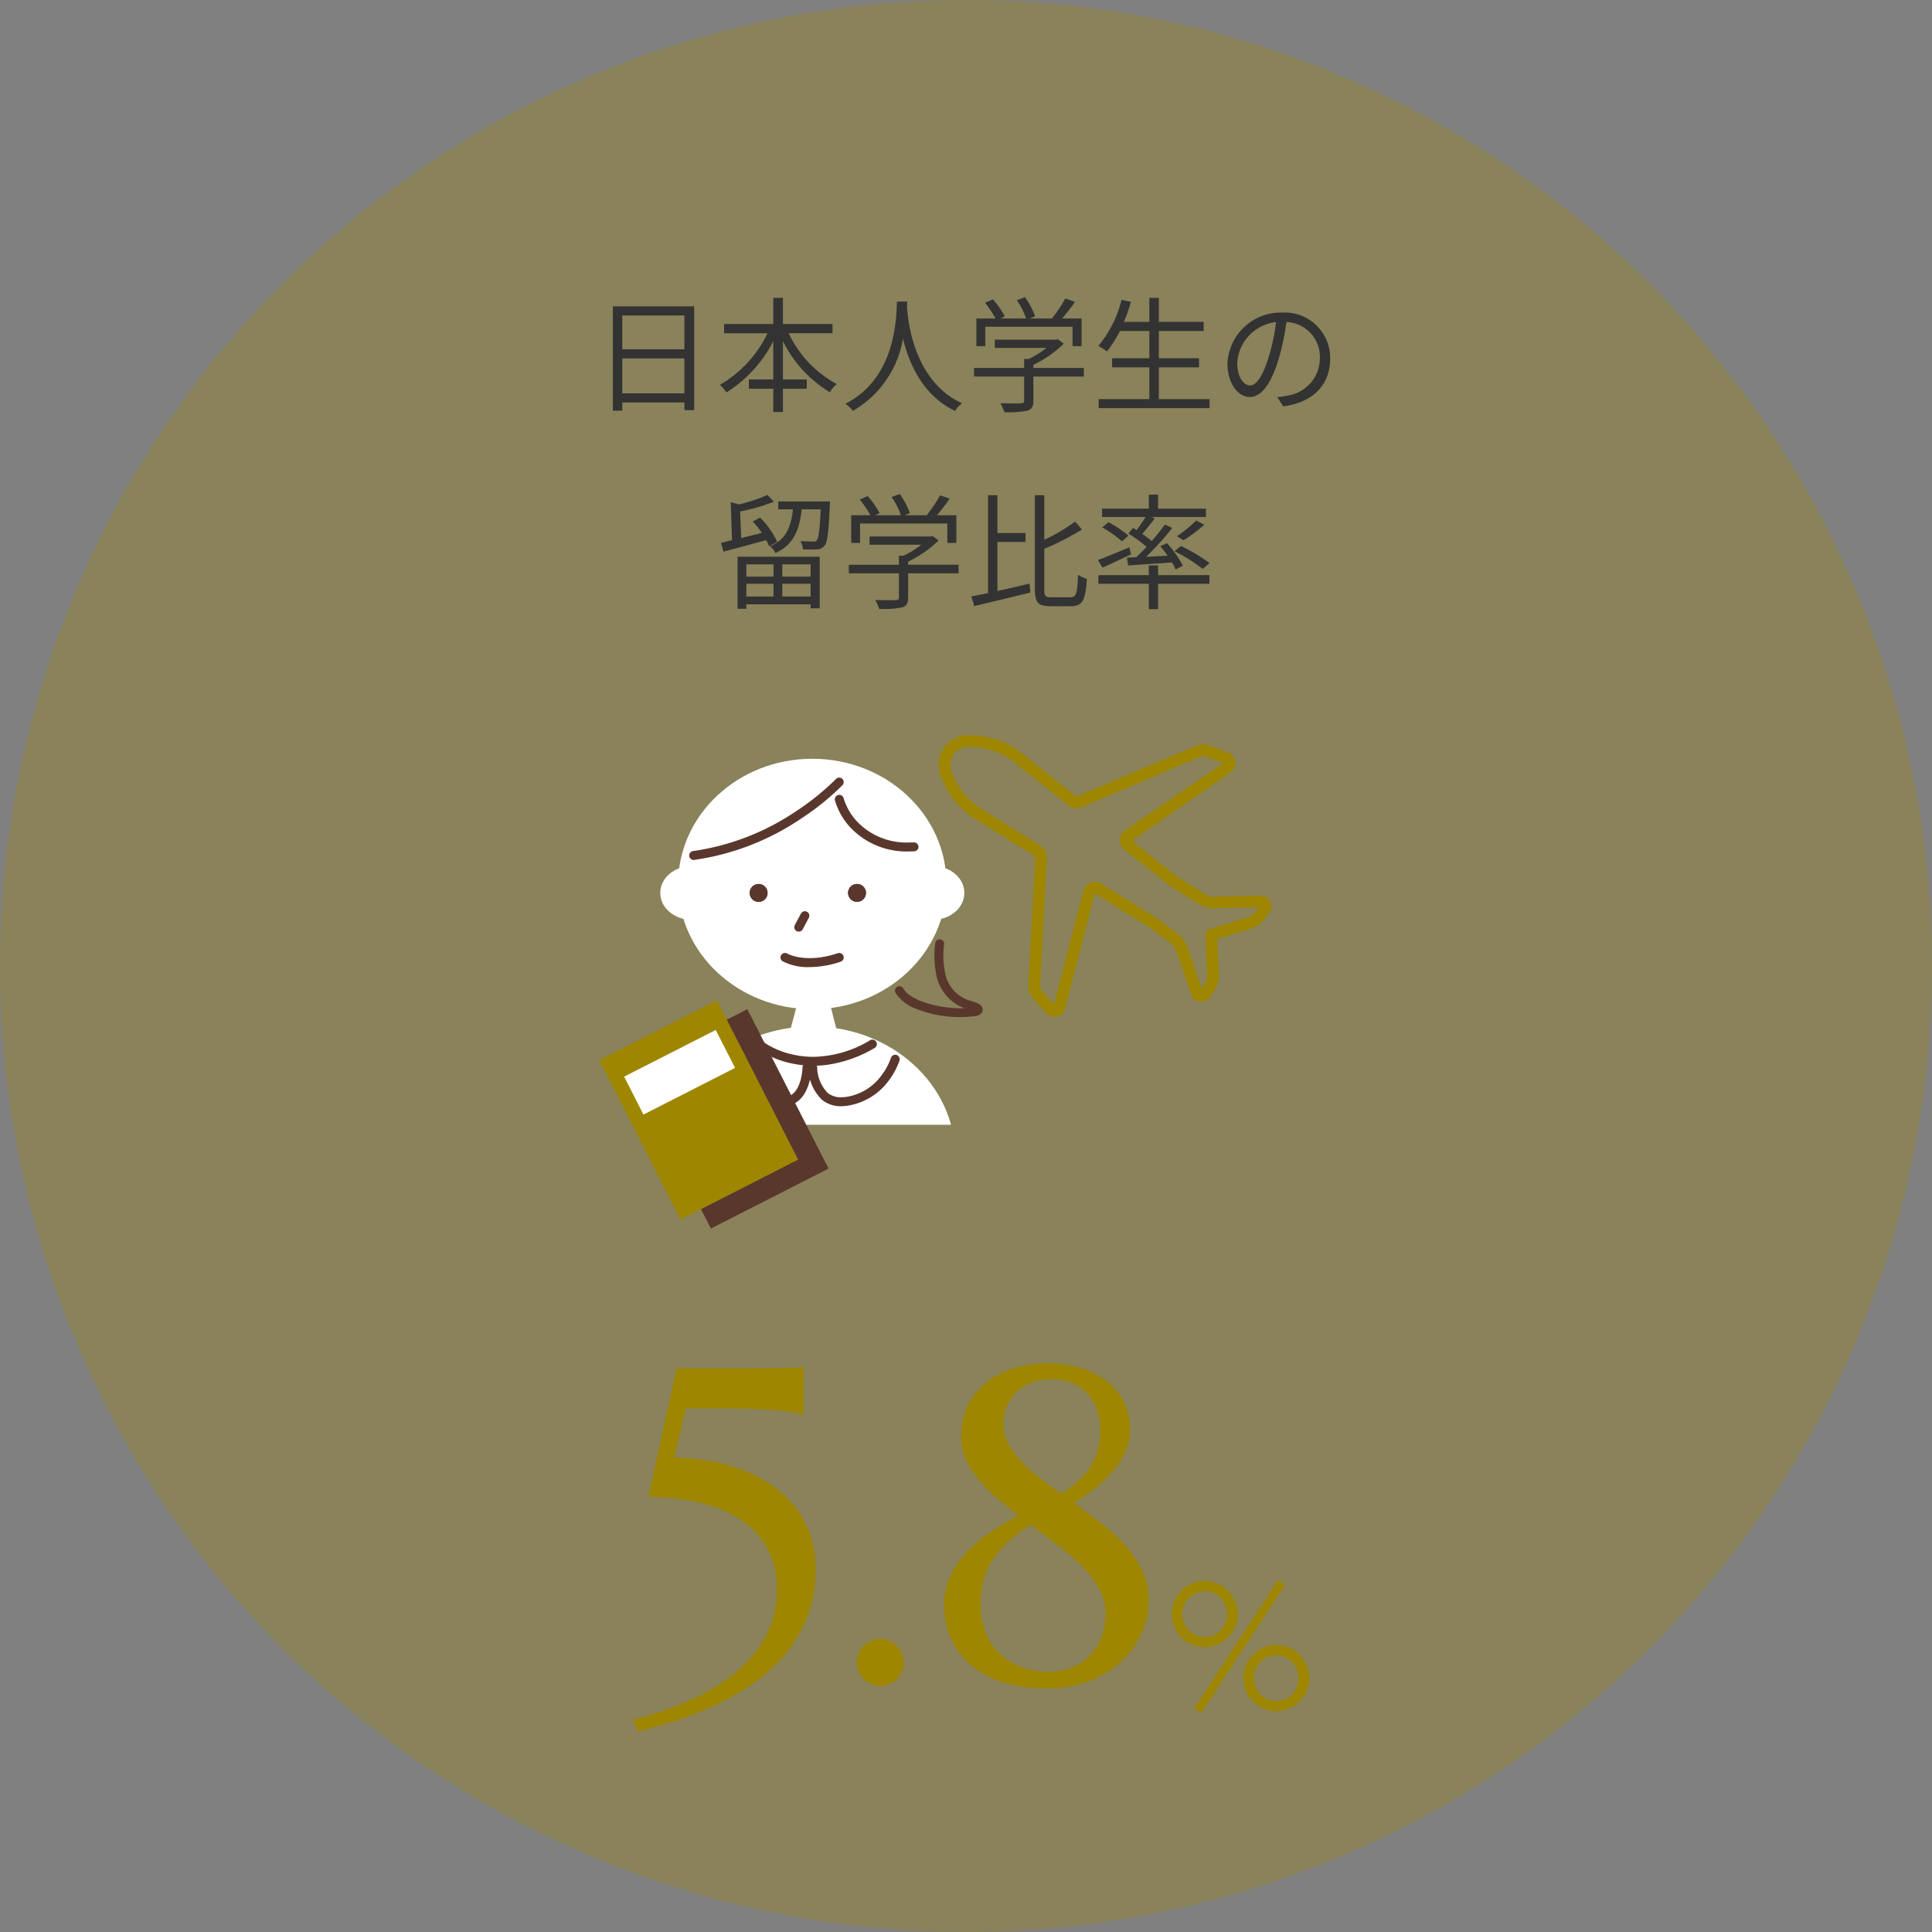 <svg xmlns="http://www.w3.org/2000/svg" xmlns:xlink="http://www.w3.org/1999/xlink" width="216" height="216" viewBox="0 0 216 216"><rect x="0" y="0" width="216" height="216" fill="#808080" stroke="none"/><defs><style>.a,.e{fill:#fff;}.a{stroke:#707070;}.b,.d{fill:#9f8600;}.b{opacity:0.3;}.c{fill:#333;}.f{fill:#5a372d;}.g{clip-path:url(#a);}</style><clipPath id="a"><rect class="a" width="34" height="11" transform="translate(590 1139)"/></clipPath></defs><g transform="translate(-12842 24285)"><path class="b" d="M108,0A108,108,0,1,1,0,108,108,108,0,0,1,108,0Z" transform="translate(12842 -24285)"/><path class="c" d="M-38.43-1.022V-4.928h6.944v3.906Zm6.944-8.708v3.78H-38.43V-9.73Zm-7.994-1.022V.91h1.05V0h6.944V.854h1.092V-10.752Zm24.556,3.01V-8.778h-5.544V-11.7h-1.078v2.926h-5.5v1.036h4.858a13.361,13.361,0,0,1-5.334,5.768,4.2,4.2,0,0,1,.742.84A14.581,14.581,0,0,0-21.546-6.86v4.284h-2.73V-1.54h2.73v2.6h1.078v-2.6h2.66V-2.576h-2.66V-6.86a13.806,13.806,0,0,0,5.25,5.712,3.694,3.694,0,0,1,.77-.91,12.548,12.548,0,0,1-5.376-5.684Zm7.21-3.542c-.1,1.848-.1,8.526-5.768,11.424a3.543,3.543,0,0,1,.84.8,11.594,11.594,0,0,0,5.6-8.092C-6.37-4.354-4.83-.77-1.218.938A3.138,3.138,0,0,1-.448.084C-5.712-2.324-6.468-8.792-6.594-10.64c.014-.238.014-.462.028-.644ZM2.156-8.47h9.758V-6.3h1.008V-9.394h-2.17c.476-.56.994-1.232,1.428-1.862L11.1-11.62A15.131,15.131,0,0,1,9.6-9.394H7.126l.6-.238a8.633,8.633,0,0,0-1.134-2.142l-.91.336A8.275,8.275,0,0,1,6.72-9.394H3.864l.476-.238A9.379,9.379,0,0,0,3-11.536l-.868.392A11.606,11.606,0,0,1,3.3-9.394H1.162V-6.3h.994ZM13.174-3.864H7.532v-.35a12.5,12.5,0,0,0,3.4-2.366l-.672-.5-.21.056H3.22V-6.1H9A11.723,11.723,0,0,1,7.028-4.872H6.5v1.008H.9V-2.9H6.5V-.2c0,.21-.07.28-.364.294C5.866.112,4.914.112,3.85.084a4.463,4.463,0,0,1,.434.994A10.413,10.413,0,0,0,6.86.91c.5-.154.672-.462.672-1.078V-2.9h5.642ZM21.56-.378V-3.934h4.494V-4.942H21.56V-7.994h5.012V-9.016H21.56V-11.7H20.5v2.688H17.654a19.216,19.216,0,0,0,.784-2.24l-1.05-.224A12.763,12.763,0,0,1,14.8-6.328a6.971,6.971,0,0,1,.952.616,12.561,12.561,0,0,0,1.456-2.282H20.5v3.052H16.338v1.008H20.5V-.378h-5.67V.63h12.4V-.378ZM40.712-4.9a5.073,5.073,0,0,0-5.362-5.152,5.967,5.967,0,0,0-6.118,5.7c0,2.31,1.246,3.738,2.492,3.738,1.3,0,2.408-1.47,3.262-4.354A27.54,27.54,0,0,0,35.826-9a3.9,3.9,0,0,1,3.738,4.06A4.228,4.228,0,0,1,36.008-.784,10.575,10.575,0,0,1,34.8-.6L35.462.434C38.78,0,40.712-1.96,40.712-4.9Zm-10.388.448a4.883,4.883,0,0,1,4.34-4.536,22.874,22.874,0,0,1-.784,3.78c-.714,2.366-1.456,3.3-2.114,3.3C31.136-1.9,30.324-2.688,30.324-4.452ZM-21.1,15.6a9.478,9.478,0,0,0-1.918-2.73l-.826.434A10.434,10.434,0,0,1-22.82,14.58c-.8.2-1.582.392-2.31.574l-.126-2.968a22.319,22.319,0,0,0,3.78-1.092l-.714-.756A18.647,18.647,0,0,1-25.4,11.4l-.9-.252.14,4.242c-.448.112-.868.21-1.232.294l.28.994c1.316-.35,3.08-.826,4.774-1.288a4.2,4.2,0,0,1,.322.686Zm-.42,2.492v1.372h-3.038V18.094Zm4.144,1.372h-3.164V18.094h3.164Zm-3.164,2.226V20.264h3.164v1.428Zm-4.018,0V20.264h3.038v1.428Zm-.98,1.372h.98v-.5h7.182v.448h1.022V17.24h-9.184Zm4.55-12v.882h1.638c-.2,1.876-.714,3.346-2.548,4.144a2.309,2.309,0,0,1,.6.742c2.072-.952,2.688-2.66,2.926-4.886h2.128c-.112,2.338-.238,3.234-.434,3.458-.112.14-.238.154-.448.14s-.784,0-1.386-.056a2.438,2.438,0,0,1,.28.924,15.055,15.055,0,0,0,1.568.014,1.136,1.136,0,0,0,.826-.392c.35-.392.476-1.5.616-4.536.014-.154.014-.434.014-.434Zm9.142,2.464h9.758V15.7h1.008V12.606h-2.17c.476-.56.994-1.232,1.428-1.862L-2.9,10.38a15.131,15.131,0,0,1-1.5,2.226H-6.874l.6-.238a8.633,8.633,0,0,0-1.134-2.142l-.91.336A8.275,8.275,0,0,1-7.28,12.606h-2.856l.476-.238A9.379,9.379,0,0,0-11,10.464l-.868.392a11.606,11.606,0,0,1,1.176,1.75h-2.142V15.7h.994ZM-.826,18.136H-6.468v-.35a12.5,12.5,0,0,0,3.4-2.366l-.672-.5-.21.056H-10.78V15.9H-5a11.723,11.723,0,0,1-1.974,1.232H-7.5v1.008h-5.6V19.1h5.6v2.7c0,.21-.07.28-.364.294-.266.014-1.218.014-2.282-.014a4.463,4.463,0,0,1,.434.994A10.413,10.413,0,0,0-7.14,22.91c.5-.154.672-.462.672-1.078V19.1H-.826Zm4.34-2.548H6.65v-.994H3.514V10.366H2.464V21.3c-.686.154-1.33.28-1.876.378l.336,1.078C2.646,22.35,5,21.79,7.2,21.244l-.1-.994c-1.19.28-2.436.574-3.584.826Zm6.02,6.188c-.672,0-.784-.14-.784-.91V16.358A29.6,29.6,0,0,0,12.964,14.2l-.77-.882A19.627,19.627,0,0,1,8.75,15.35V10.366H7.7V20.852c0,1.512.364,1.918,1.722,1.918H11.76c1.33,0,1.61-.784,1.75-3.066a2.81,2.81,0,0,1-.98-.448c-.084,2.016-.182,2.52-.826,2.52Zm17.7-3.822a20.9,20.9,0,0,0-3.192-1.918l-.728.588a18.62,18.62,0,0,1,3.15,1.988Zm-1.5-4.76a15.94,15.94,0,0,1-2.156,1.764l.742.448a17.876,17.876,0,0,0,2.324-1.736Zm-7.056.826-.518.616a19.545,19.545,0,0,1,2.03,1.5c-.392.42-.784.812-1.148,1.162-.378.014-.742.028-1.05.042l.14.882c1.344-.1,3.122-.21,4.9-.336a7.109,7.109,0,0,1,.406.784l.8-.42a11.37,11.37,0,0,0-1.764-2.52l-.756.336a13.325,13.325,0,0,1,.826,1.064l-2.408.126a34.743,34.743,0,0,0,2.926-3.22l-.826-.392a23.419,23.419,0,0,1-1.47,1.848c-.294-.252-.672-.532-1.064-.812a20.417,20.417,0,0,0,1.4-1.736l-.364-.14h6.09v-.938H21.476V10.3H20.44v1.568H15.218V12.8h4.858a14.528,14.528,0,0,1-1.008,1.47Zm-.518.868a12.051,12.051,0,0,0-2.226-1.5l-.7.574a12.959,12.959,0,0,1,2.2,1.554Zm.1,1.3c-1.3.546-2.618,1.106-3.514,1.428l.518.84c.938-.406,2.086-.966,3.192-1.484Zm3.22,2.03H20.44V19.3H14.8v.966H20.44v2.842h1.036V20.264h5.74V19.3h-5.74Z" transform="translate(12950 -24240)"/><path class="d" d="M2.178-10.518a2.492,2.492,0,0,0,.2.986,2.611,2.611,0,0,0,.532.806,2.494,2.494,0,0,0,.791.547,2.406,2.406,0,0,0,.981.2,2.43,2.43,0,0,0,.991-.2,2.494,2.494,0,0,0,.791-.547,2.541,2.541,0,0,0,.527-.806,2.548,2.548,0,0,0,.19-.986,2.647,2.647,0,0,0-.19-1.006,2.571,2.571,0,0,0-.527-.82,2.456,2.456,0,0,0-.791-.552,2.43,2.43,0,0,0-.991-.2,2.406,2.406,0,0,0-.981.2,2.456,2.456,0,0,0-.791.552,2.641,2.641,0,0,0-.532.82A2.589,2.589,0,0,0,2.178-10.518ZM1-10.537a3.561,3.561,0,0,1,.293-1.436,3.818,3.818,0,0,1,.791-1.177,3.732,3.732,0,0,1,1.167-.8,3.527,3.527,0,0,1,1.431-.293,3.561,3.561,0,0,1,1.436.293,3.776,3.776,0,0,1,1.177.8,3.776,3.776,0,0,1,.8,1.177,3.561,3.561,0,0,1,.293,1.436,3.527,3.527,0,0,1-.293,1.431,3.732,3.732,0,0,1-.8,1.167,3.818,3.818,0,0,1-1.177.791,3.561,3.561,0,0,1-1.436.293,3.527,3.527,0,0,1-1.431-.293A3.774,3.774,0,0,1,2.08-7.939a3.774,3.774,0,0,1-.791-1.167A3.527,3.527,0,0,1,1-10.537Zm11.9-3.818.8.518L4.3.518,3.5,0Zm-2.725,11a2.492,2.492,0,0,0,.2.986,2.611,2.611,0,0,0,.532.806,2.494,2.494,0,0,0,.791.547,2.406,2.406,0,0,0,.981.2,2.43,2.43,0,0,0,.991-.2,2.494,2.494,0,0,0,.791-.547,2.541,2.541,0,0,0,.527-.806,2.548,2.548,0,0,0,.19-.986,2.621,2.621,0,0,0-.19-1,2.571,2.571,0,0,0-.527-.82,2.522,2.522,0,0,0-.791-.557,2.38,2.38,0,0,0-.991-.205,2.357,2.357,0,0,0-.981.205,2.522,2.522,0,0,0-.791.557,2.641,2.641,0,0,0-.532.82A2.564,2.564,0,0,0,10.176-3.359ZM9-3.379A3.561,3.561,0,0,1,9.3-4.814a3.818,3.818,0,0,1,.791-1.177,3.732,3.732,0,0,1,1.167-.8,3.5,3.5,0,0,1,1.421-.293,3.561,3.561,0,0,1,1.436.293,3.776,3.776,0,0,1,1.177.8,3.776,3.776,0,0,1,.8,1.177,3.561,3.561,0,0,1,.293,1.436,3.527,3.527,0,0,1-.293,1.431,3.732,3.732,0,0,1-.8,1.167A3.818,3.818,0,0,1,14.111.01,3.561,3.561,0,0,1,12.676.3,3.5,3.5,0,0,1,11.255.01a3.774,3.774,0,0,1-1.167-.791A3.774,3.774,0,0,1,9.3-1.948,3.527,3.527,0,0,1,9-3.379Z" transform="translate(12972 -24094)"/><path class="d" d="M.757,4.248a38.76,38.76,0,0,0,6.458-2.2A21.78,21.78,0,0,0,12.3-1.062a13.368,13.368,0,0,0,3.345-4.089,10.87,10.87,0,0,0,1.2-5.1,9.357,9.357,0,0,0-1.123-4.736,9.213,9.213,0,0,0-3.064-3.2A14.052,14.052,0,0,0,8.093-20.02a27.773,27.773,0,0,0-5.6-.635L5.64-35.01H10.3q2.075,0,3.625-.012t2.673-.024q1.123-.012,1.88-.037t1.27-.073h.1v5.3h-.1a11.232,11.232,0,0,0-1.27-.269q-.757-.122-1.88-.22t-2.673-.146q-1.55-.049-3.625-.049H6.689L5.4-25.049A27.136,27.136,0,0,1,9.3-24.67a19.52,19.52,0,0,1,3.687,1,16.025,16.025,0,0,1,3.259,1.685,11.579,11.579,0,0,1,2.6,2.393,10.717,10.717,0,0,1,1.721,3.149,11.823,11.823,0,0,1,.623,3.943,14.326,14.326,0,0,1-.854,5.078,14.941,14.941,0,0,1-2.319,4.1A17.519,17.519,0,0,1,14.6-.073a27.738,27.738,0,0,1-4.163,2.49A37.581,37.581,0,0,1,5.884,4.272q-2.344.781-4.59,1.318Zm25.024-6.4a2.508,2.508,0,0,1,.208-1.013,2.67,2.67,0,0,1,.562-.83,2.67,2.67,0,0,1,.83-.562,2.508,2.508,0,0,1,1.013-.208,2.568,2.568,0,0,1,1.038.208,2.67,2.67,0,0,1,.83.562,2.67,2.67,0,0,1,.562.83,2.508,2.508,0,0,1,.208,1.013,2.552,2.552,0,0,1-.757,1.88,2.552,2.552,0,0,1-1.88.757A2.508,2.508,0,0,1,27.38.281a2.67,2.67,0,0,1-.83-.562,2.67,2.67,0,0,1-.562-.83A2.568,2.568,0,0,1,25.781-2.148Zm30.566-26a5.857,5.857,0,0,1-.525,2.466,9.215,9.215,0,0,1-1.392,2.161,14.317,14.317,0,0,1-1.99,1.9A28.379,28.379,0,0,1,50.1-19.946q1.563,1.1,3.064,2.283a21.286,21.286,0,0,1,2.673,2.49,12.115,12.115,0,0,1,1.892,2.783,7.172,7.172,0,0,1,.72,3.186,9.233,9.233,0,0,1-.781,3.723A9.706,9.706,0,0,1,55.42-2.295,10.9,10.9,0,0,1,51.831-.073,13.2,13.2,0,0,1,47,.757a15.3,15.3,0,0,1-5.188-.781,10.161,10.161,0,0,1-3.552-2.087,8.188,8.188,0,0,1-2.051-2.966A9.183,9.183,0,0,1,35.547-8.5a7.619,7.619,0,0,1,.623-3.1,10.06,10.06,0,0,1,1.721-2.649,14.865,14.865,0,0,1,2.625-2.295,31.7,31.7,0,0,1,3.333-2.014q-1.27-.977-2.429-1.978a16.836,16.836,0,0,1-2.039-2.075,10.121,10.121,0,0,1-1.4-2.234,5.882,5.882,0,0,1-.525-2.454,7.669,7.669,0,0,1,.9-3.87,7.878,7.878,0,0,1,2.307-2.563,9.484,9.484,0,0,1,3.076-1.428,12.626,12.626,0,0,1,3.21-.439,13.37,13.37,0,0,1,3.687.488,9.2,9.2,0,0,1,2.979,1.428,6.817,6.817,0,0,1,2,2.332A6.765,6.765,0,0,1,56.348-28.149ZM53.589-7.69a5.468,5.468,0,0,0-.732-2.734,11.8,11.8,0,0,0-1.9-2.478,24.776,24.776,0,0,0-2.673-2.319q-1.5-1.135-3.04-2.283A17.072,17.072,0,0,0,42.5-15.417,10.145,10.145,0,0,0,40.8-13.306,7.577,7.577,0,0,0,39.9-11.06a11.754,11.754,0,0,0-.256,2.515,8.031,8.031,0,0,0,.562,3.076,6.756,6.756,0,0,0,1.563,2.332,6.971,6.971,0,0,0,2.368,1.489,8.545,8.545,0,0,0,2.954.549,7.113,7.113,0,0,0,2.466-.378A5.838,5.838,0,0,0,51.636-2.71a5.865,5.865,0,0,0,1.428-2.075A7.436,7.436,0,0,0,53.589-7.69Zm-11.4-21.021a4.39,4.39,0,0,0,.525,2.087,9.062,9.062,0,0,0,1.4,1.929,17.819,17.819,0,0,0,2.051,1.855q1.172.916,2.466,1.843a12.908,12.908,0,0,0,1.807-1.318,8.053,8.053,0,0,0,1.379-1.562,6.825,6.825,0,0,0,.879-1.892A8.068,8.068,0,0,0,53-28.052a6.474,6.474,0,0,0-.525-2.771,5,5,0,0,0-1.331-1.77,4.81,4.81,0,0,0-1.77-.928,6.87,6.87,0,0,0-1.843-.269,6.324,6.324,0,0,0-1.99.317,5.028,5.028,0,0,0-1.709.952,4.7,4.7,0,0,0-1.2,1.587A5.132,5.132,0,0,0,42.188-28.711Z" transform="translate(12912 -24097)"/><path class="d" d="M35.577,14.069l-.539,2.113a1.968,1.968,0,0,1-.859,1.195L21.954,25a.1.1,0,0,0-.031.087l.412,7.564a9.313,9.313,0,0,1-1.948,6.482,3.413,3.413,0,0,1-2.5,1.233h-.1a3.445,3.445,0,0,1-2.566-1.314,9.362,9.362,0,0,1-1.852-6.628l.435-7.268a.106.106,0,0,0-.031-.088l-12.333-7.7a1.969,1.969,0,0,1-.86-1.195L.043,14.069a1.322,1.322,0,0,1,.233-1.147,1.232,1.232,0,0,1,1.4-.406l12.61,4.657.389-6.432-.2-3.671a1.881,1.881,0,0,0-.358-1.009l-3.071-4.2a1.174,1.174,0,0,1-.1-1.229A1.151,1.151,0,0,1,11.968,0h.877a3,3,0,0,1,1.826.627l3.138,2.427L20.948.627A3,3,0,0,1,22.774,0h.878A1.151,1.151,0,0,1,24.68.634a1.176,1.176,0,0,1-.1,1.229L21.536,6.027a1.868,1.868,0,0,0-.36,1.068L21.1,10.039l.4,7.149,12.445-4.671a1.208,1.208,0,0,1,.427-.078,1.224,1.224,0,0,1,.97.484,1.325,1.325,0,0,1,.234,1.147M21.965,18.423a1.311,1.311,0,0,1-.457.084,1.367,1.367,0,0,1-1.336-1.318l-.387-7.13.073-3a3.184,3.184,0,0,1,.614-1.816L23.344,1.32h-.57a1.675,1.675,0,0,0-1.019.35L18.239,4.39a.817.817,0,0,1-.456.138.66.66,0,0,1-.4-.138L13.864,1.67a1.673,1.673,0,0,0-1.019-.35h-.57l2.9,3.963A3.205,3.205,0,0,1,15.785,7l.2,3.746L15.6,17.252a1.372,1.372,0,0,1-1.793,1.228L1.335,13.8l.524,2.057a.666.666,0,0,0,.281.4l12.334,7.7a1.41,1.41,0,0,1,.648,1.285l-.438,7.316a8.167,8.167,0,0,0,1.536,5.638,2.142,2.142,0,0,0,1.575.859h.082a2.1,2.1,0,0,0,1.53-.8,8.126,8.126,0,0,0,1.611-5.5l-.413-7.587a1.411,1.411,0,0,1,.649-1.278l12.224-7.628a.671.671,0,0,0,.281-.4l.522-2.056Z" transform="matrix(-0.574, 0.819, -0.819, -0.574, 12990.817, -24192.844)"/><g transform="translate(12058.816 -25309.17)"><ellipse class="e" cx="15" cy="14" rx="15" ry="14" transform="translate(859 1109)"/><circle class="c" cx="1" cy="1" r="1" transform="translate(867 1123)"/><path class="f" d="M1,0A1,1,0,1,1,0,1,1,1,0,0,1,1,0Z" transform="translate(867 1123)"/><circle class="c" cx="1" cy="1" r="1" transform="translate(878 1123)"/><path class="f" d="M1,0A1,1,0,1,1,0,1,1,1,0,0,1,1,0Z" transform="translate(878 1123)"/><path class="f" d="M12892.7-22431.707a6.125,6.125,0,0,1-3.013-.652.5.5,0,0,1-.169-.687.5.5,0,0,1,.685-.17c.037.021,2.055,1.154,5.65-.045a.5.5,0,0,1,.633.316.5.5,0,0,1-.316.633A10.962,10.962,0,0,1,12892.7-22431.707Z" transform="translate(-12019 23564)"/><path class="f" d="M12879.741-22443.686a.5.5,0,0,1-.5-.437.5.5,0,0,1,.435-.559,27.477,27.477,0,0,0,11.52-4.461,28.2,28.2,0,0,0,4.452-3.594.5.5,0,0,1,.707-.02.5.5,0,0,1,.02.707,28.65,28.65,0,0,1-4.6,3.723,28.476,28.476,0,0,1-11.974,4.637C12879.783-22443.687,12879.763-22443.686,12879.741-22443.686Z" transform="translate(-12019 23564)"/><path class="f" d="M12903.934-22444.643a8.632,8.632,0,0,1-6.74-2.74,7.592,7.592,0,0,1-1.663-2.961.5.5,0,0,1,.367-.605.494.494,0,0,1,.118-.014.5.5,0,0,1,.485.381h0a6.728,6.728,0,0,0,1.469,2.566,7.647,7.647,0,0,0,5.952,2.373c.142,0,.284,0,.429-.008h.018a.5.5,0,0,1,.5.482.5.5,0,0,1-.482.518C12904.232-22444.645,12904.081-22444.643,12903.934-22444.643Z" transform="translate(-12019 23564)"/><ellipse class="e" cx="3.5" cy="3" rx="3.5" ry="3" transform="translate(857 1121)"/><ellipse class="e" cx="3.5" cy="3" rx="3.5" ry="3" transform="translate(884 1121)"/><path class="e" d="M12621.921-22428.949h3.023l1.624,6.408h-6.362Z" transform="translate(-11749.273 23564.127)"/><g class="g" transform="translate(266.982 -0.08)"><ellipse class="e" cx="16" cy="14.5" rx="16" ry="14.5" transform="translate(591 1139)"/></g><path class="f" d="M12891.486-22436.326a.5.5,0,0,1-.234-.059.5.5,0,0,1-.207-.676l.682-1.281a.5.5,0,0,1,.676-.207.5.5,0,0,1,.207.676l-.682,1.281A.5.5,0,0,1,12891.486-22436.326Z" transform="translate(-12019 23564.654)"/><path class="f" d="M12908.4-22428.449a4.8,4.8,0,0,1-2.918-.781.5.5,0,0,1-.092-.7.5.5,0,0,1,.7-.092c.844.648,2.541.752,4.651.295a14.506,14.506,0,0,0,2.54-.8q-.114.006-.229.006a5.046,5.046,0,0,1-4.31-2.631,10.076,10.076,0,0,1-1.235-2.912.5.5,0,0,1,.38-.6.519.519,0,0,1,.108-.012.5.5,0,0,1,.488.391h0a9.16,9.16,0,0,0,1.115,2.611,4.05,4.05,0,0,0,3.456,2.148,4.169,4.169,0,0,0,.488-.029,5.861,5.861,0,0,1,.677-.047c.5,0,.854.111.99.451.087.217.092.553-.388.916A13.293,13.293,0,0,1,12908.4-22428.449Z" transform="translate(-19484.582 17096.725) rotate(22)"/><g transform="translate(-0.879 0.041)"><path class="f" d="M12894.422-22421.721a11.378,11.378,0,0,1-2.661-.314,10.006,10.006,0,0,1-3.764-1.721.5.5,0,0,1-.069-.705.5.5,0,0,1,.7-.068h0a9.218,9.218,0,0,0,3.411,1.533,10.385,10.385,0,0,0,2.4.279,12.61,12.61,0,0,0,6.346-1.859.506.506,0,0,1,.251-.066.5.5,0,0,1,.433.25.5.5,0,0,1-.182.684,14.376,14.376,0,0,1-5.322,1.887A11.793,11.793,0,0,1,12894.422-22421.721Z" transform="translate(-12019.436 23565)"/><path class="f" d="M12896.289-22417.545a3.3,3.3,0,0,1-2.146-.723,5.148,5.148,0,0,1-1.529-3.578.5.5,0,0,1,.493-.506h.007a.5.5,0,0,1,.5.494,4.2,4.2,0,0,0,1.165,2.818,2.336,2.336,0,0,0,1.521.492,4.167,4.167,0,0,0,.768-.076,5.985,5.985,0,0,0,3.754-2.395,7.081,7.081,0,0,0,1.036-1.926.5.5,0,0,1,.479-.354.548.548,0,0,1,.146.021.5.5,0,0,1,.332.623,7.974,7.974,0,0,1-1.169,2.2,7.052,7.052,0,0,1-4.392,2.809A5.3,5.3,0,0,1,12896.289-22417.545Z" transform="translate(-12018.188 23565.352)"/><path class="f" d="M12897.954-22417.74a3.813,3.813,0,0,1-.842-.1.5.5,0,0,1-.379-.6.5.5,0,0,1,.488-.391.528.528,0,0,1,.109.012,2.767,2.767,0,0,0,.62.074,1.661,1.661,0,0,0,1.068-.352c1.076-.85,1.118-2.939,1.118-2.961a.5.5,0,0,1,.5-.494h.006a.5.5,0,0,1,.494.506c0,.105-.045,2.584-1.5,3.732A2.647,2.647,0,0,1,12897.954-22417.74Z" transform="translate(-12026.354 23565.547)"/></g><g transform="translate(266.801 -2.463)"><rect class="f" width="14.762" height="20" transform="matrix(0.891, -0.454, 0.454, 0.891, 586.782, 1146.164)"/><rect class="d" width="14.762" height="20" transform="matrix(0.891, -0.454, 0.454, 0.891, 583.383, 1145.164)"/><rect class="e" width="11.494" height="4.757" transform="matrix(0.891, -0.454, 0.454, 0.891, 586.163, 1147.004)"/></g></g></g></svg>